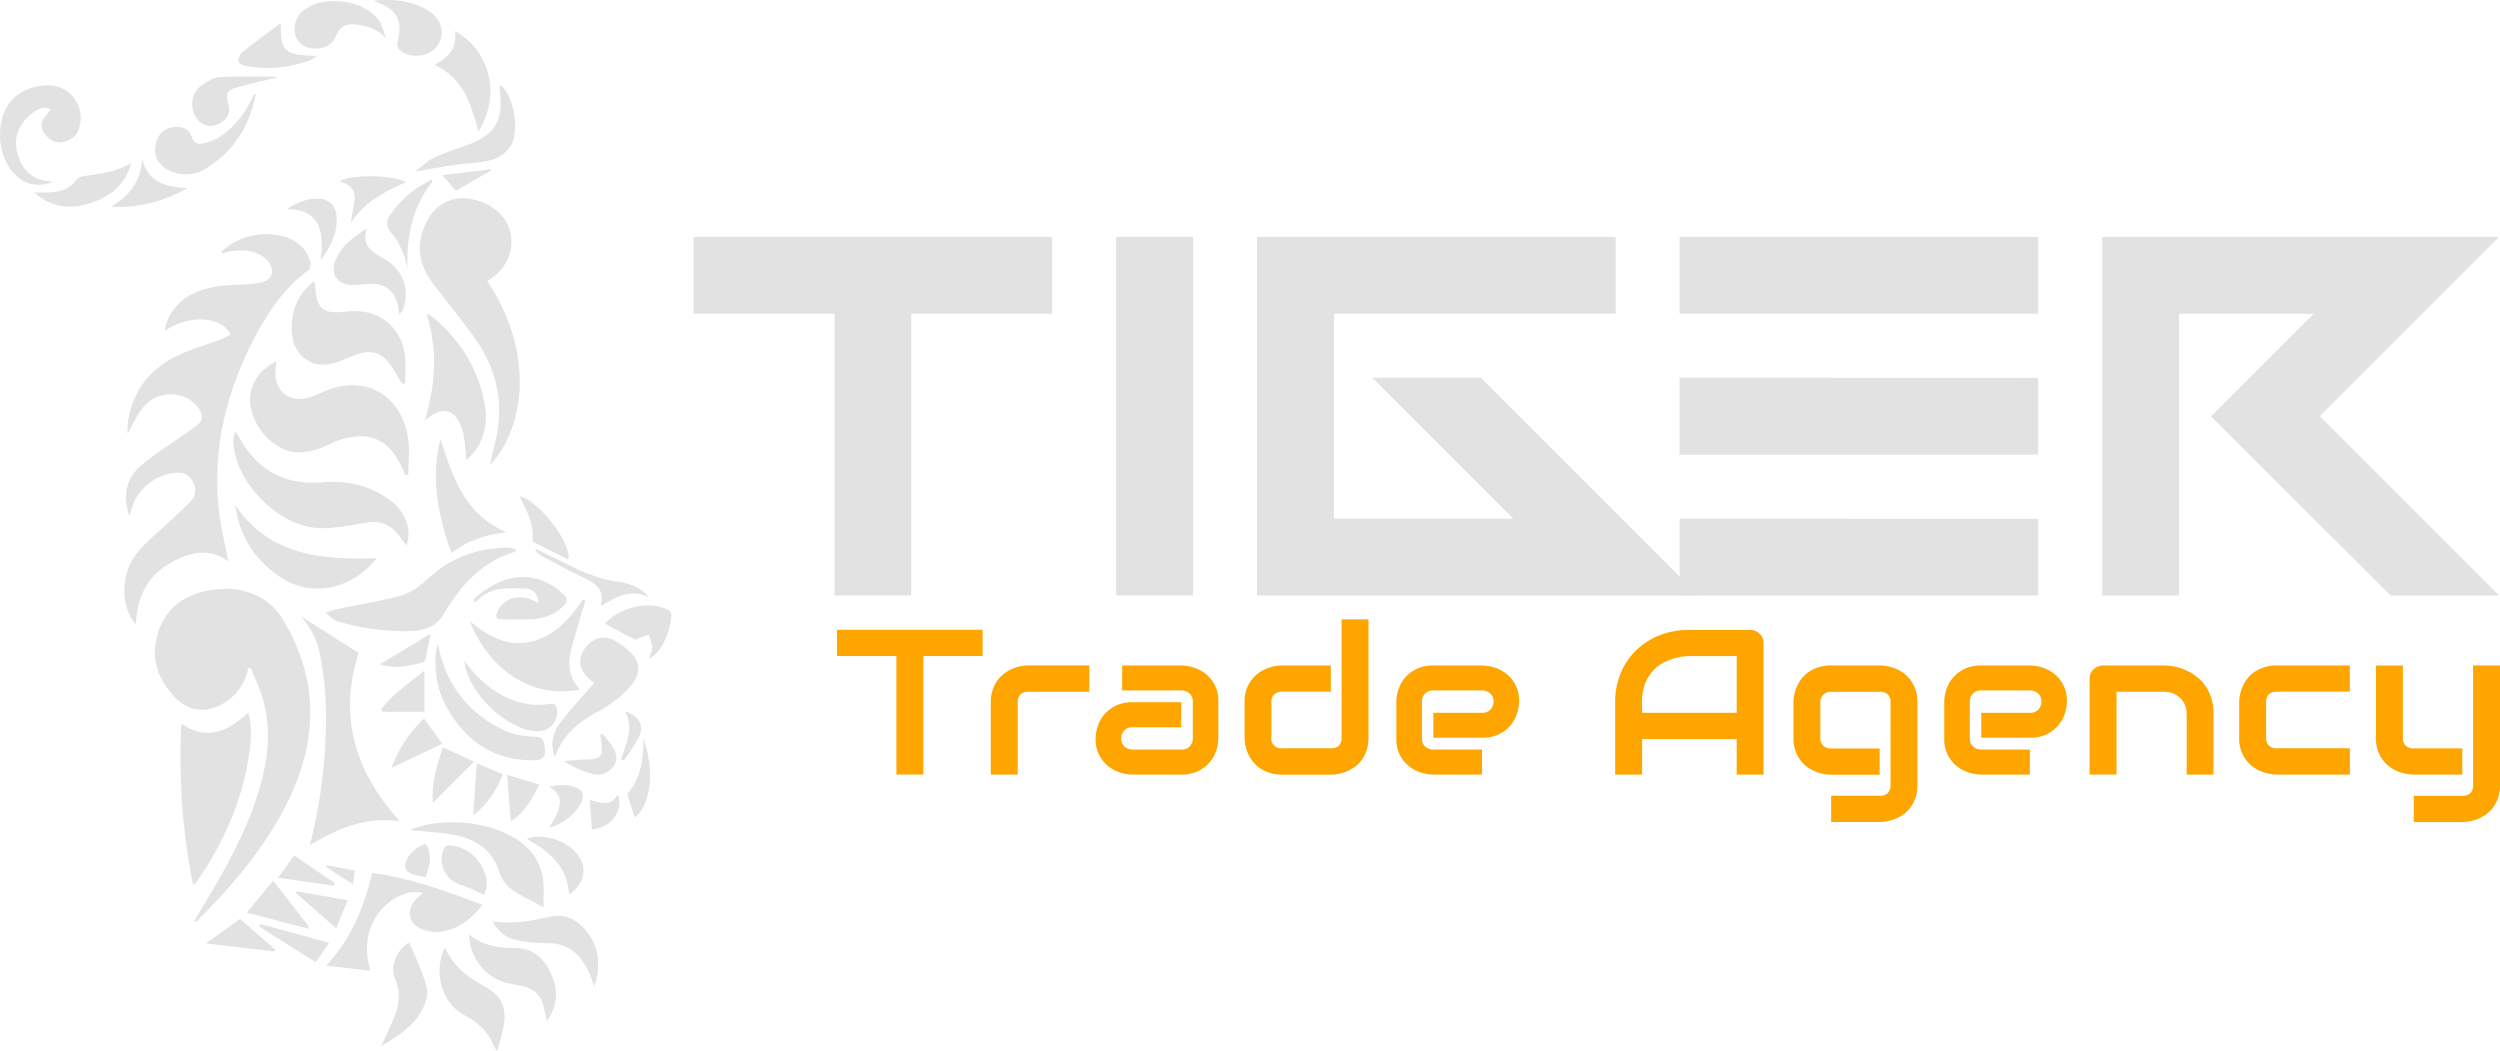 <svg xmlns="http://www.w3.org/2000/svg" viewBox="0 0 1419.19 596.63"><defs><style>.cls-1{fill:orange;}.cls-2{fill:#e2e2e2;}</style></defs><title>logo4</title><g id="COMEX_Font" data-name="COMEX Font"><path class="cls-1" d="M605.5,404H571.83v67.26H556.55V404H522.82v-14.9H605.5Z" transform="translate(-47.69 -31.58)"/><path class="cls-1" d="M666.08,424.25H631.71a6.56,6.56,0,0,0-4.7,1.52,5.86,5.86,0,0,0-1.59,4.44v41.08H610.14V430.21a21.93,21.93,0,0,1,1-6.87,19.45,19.45,0,0,1,2.67-5.36,18.26,18.26,0,0,1,3.85-4,22.35,22.35,0,0,1,4.55-2.66,23.88,23.88,0,0,1,4.82-1.52,23.43,23.43,0,0,1,4.55-.49h34.49Z" transform="translate(-47.69 -31.58)"/><path class="cls-1" d="M739.3,450.78a22.53,22.53,0,0,1-1.12,6.67,19.78,19.78,0,0,1-3.61,6.65,20.06,20.06,0,0,1-6.52,5.13,21.26,21.26,0,0,1-9.78,2.06H690.7a24.15,24.15,0,0,1-6.85-1.09,20.59,20.59,0,0,1-6.82-3.52,19.24,19.24,0,0,1-7.37-15.9,22.79,22.79,0,0,1,1.12-6.7,19.72,19.72,0,0,1,3.61-6.67,20.07,20.07,0,0,1,6.52-5.13,21.25,21.25,0,0,1,9.78-2.06h27.56v14.21H690.7a6.2,6.2,0,0,0-4.82,1.86,6.57,6.57,0,0,0-1.7,4.61,5.59,5.59,0,0,0,2,4.55,7.08,7.08,0,0,0,4.67,1.63h27.44a6.25,6.25,0,0,0,4.82-1.83,6.48,6.48,0,0,0,1.7-4.58v-20.8a6,6,0,0,0-1.85-4.64,6.6,6.6,0,0,0-4.67-1.72H684.71V409.36h33.55a24.22,24.22,0,0,1,6.85,1.09,20.66,20.66,0,0,1,6.82,3.52,19.24,19.24,0,0,1,7.38,15.9Z" transform="translate(-47.69 -31.58)"/><path class="cls-1" d="M824.56,450.38a22.21,22.21,0,0,1-1,6.9,19.93,19.93,0,0,1-2.64,5.39,17.72,17.72,0,0,1-3.82,4,22.45,22.45,0,0,1-4.55,2.66,24.28,24.28,0,0,1-9.43,2H775.55a23.58,23.58,0,0,1-7.05-1,20.38,20.38,0,0,1-5.49-2.61A18.32,18.32,0,0,1,759,464a21.63,21.63,0,0,1-2.73-4.44,22.42,22.42,0,0,1-1.56-4.7,21.67,21.67,0,0,1-.5-4.44V430.21A19.57,19.57,0,0,1,761.66,414a20.59,20.59,0,0,1,7-3.58,25.11,25.11,0,0,1,6.93-1.09h27.56v14.9H775.67a6.47,6.47,0,0,0-4.64,1.52,5.86,5.86,0,0,0-1.59,4.44v20.05a5.46,5.46,0,0,0,6.11,6.13h27.56a6.27,6.27,0,0,0,4.64-1.55,6.09,6.09,0,0,0,1.53-4.47v-67.2h15.28Z" transform="translate(-47.69 -31.58)"/><path class="cls-1" d="M910,429.87a22.53,22.53,0,0,1-1.12,6.67,19.79,19.79,0,0,1-3.61,6.65,20.07,20.07,0,0,1-6.52,5.13,21.25,21.25,0,0,1-9.78,2.06H861.4V436.23H889a6.2,6.2,0,0,0,4.82-1.86,6.57,6.57,0,0,0,1.7-4.61,5.76,5.76,0,0,0-1.91-4.58,6.79,6.79,0,0,0-4.61-1.66H861.4a6.2,6.2,0,0,0-4.82,1.86,6.57,6.57,0,0,0-1.7,4.61v20.8a5.82,5.82,0,0,0,1.91,4.64,7,7,0,0,0,4.73,1.66H889v14.21H861.4a24.15,24.15,0,0,1-6.85-1.09,20.59,20.59,0,0,1-6.82-3.52,19.24,19.24,0,0,1-7.37-15.9V429.87a22.51,22.51,0,0,1,1.12-6.67,19.78,19.78,0,0,1,3.61-6.65,20.05,20.05,0,0,1,6.52-5.13,21.25,21.25,0,0,1,9.78-2.06H889a24.22,24.22,0,0,1,6.85,1.09,20.66,20.66,0,0,1,6.82,3.52,19.24,19.24,0,0,1,7.38,15.9Z" transform="translate(-47.69 -31.58)"/><path class="cls-1" d="M1048.85,471.29h-15.28V451.12H979.87v20.17H964.59V430.21a42.37,42.37,0,0,1,3.17-16.56,38.59,38.59,0,0,1,8.81-13,40.24,40.24,0,0,1,13.34-8.48,45.42,45.42,0,0,1,16.81-3h34.43a7.91,7.91,0,0,1,3,.57,7.6,7.6,0,0,1,2.47,1.6,7.4,7.4,0,0,1,2.23,5.33Zm-69-35.06h53.71V404h-26.85q-.7,0-3,.2a31,31,0,0,0-5.23,1,33.23,33.23,0,0,0-6.26,2.46,21.92,21.92,0,0,0-6.05,4.58,23.36,23.36,0,0,0-4.55,7.3,28.08,28.08,0,0,0-1.79,10.63Z" transform="translate(-47.69 -31.58)"/><path class="cls-1" d="M1136.17,477.24a22.22,22.22,0,0,1-1,6.9,20,20,0,0,1-2.64,5.39,17.74,17.74,0,0,1-3.82,4,22.42,22.42,0,0,1-4.55,2.66,24.28,24.28,0,0,1-9.43,2h-27.56v-14.9h27.56a6.27,6.27,0,0,0,4.64-1.55,6.1,6.1,0,0,0,1.53-4.47v-47a6,6,0,0,0-1.53-4.44,6.34,6.34,0,0,0-4.64-1.52h-27.56a6,6,0,0,0-4.47,1.69,5.87,5.87,0,0,0-1.64,4.27v20.17a6,6,0,0,0,1.59,4.47,6.39,6.39,0,0,0,4.64,1.55h27.44v14.9h-27.56a23.11,23.11,0,0,1-4.58-.49,23.88,23.88,0,0,1-4.79-1.52,22.4,22.4,0,0,1-4.55-2.66,17.68,17.68,0,0,1-3.82-4,19.88,19.88,0,0,1-2.64-5.39,22.18,22.18,0,0,1-1-6.9V430.21a21.44,21.44,0,0,1,.5-4.47,22.5,22.5,0,0,1,1.56-4.67,21.66,21.66,0,0,1,2.73-4.44,17.8,17.8,0,0,1,4.05-3.72,20.94,20.94,0,0,1,5.49-2.58,23.59,23.59,0,0,1,7.05-1h27.56a24.23,24.23,0,0,1,9.43,2,22.38,22.38,0,0,1,4.55,2.66,17.74,17.74,0,0,1,3.82,4,20,20,0,0,1,2.64,5.36,22,22,0,0,1,1,6.88Z" transform="translate(-47.69 -31.58)"/><path class="cls-1" d="M1221,429.87a22.53,22.53,0,0,1-1.12,6.67,19.79,19.79,0,0,1-3.61,6.65,20.07,20.07,0,0,1-6.52,5.13,21.25,21.25,0,0,1-9.78,2.06h-27.56V436.23H1200a6.2,6.2,0,0,0,4.82-1.86,6.57,6.57,0,0,0,1.7-4.61,5.76,5.76,0,0,0-1.91-4.58,6.79,6.79,0,0,0-4.61-1.66h-27.56a6.2,6.2,0,0,0-4.82,1.86,6.57,6.57,0,0,0-1.7,4.61v20.8a5.82,5.82,0,0,0,1.91,4.64,7,7,0,0,0,4.73,1.66H1200v14.21h-27.56a24.15,24.15,0,0,1-6.85-1.09,20.59,20.59,0,0,1-6.82-3.52,19.24,19.24,0,0,1-7.37-15.9V429.87a22.51,22.51,0,0,1,1.12-6.67,19.78,19.78,0,0,1,3.61-6.65,20.05,20.05,0,0,1,6.52-5.13,21.25,21.25,0,0,1,9.78-2.06H1200a24.22,24.22,0,0,1,6.85,1.09,20.66,20.66,0,0,1,6.82,3.52,19.24,19.24,0,0,1,7.38,15.9Z" transform="translate(-47.69 -31.58)"/><path class="cls-1" d="M1304.23,471.29H1289V436.91a12.81,12.81,0,0,0-1-5.24,12,12,0,0,0-6.93-6.53,14.59,14.59,0,0,0-5.14-.89h-26.74v47h-15.28V416.75a7.14,7.14,0,0,1,2.23-5.24,7.93,7.93,0,0,1,5.46-2.15H1276a31.56,31.56,0,0,1,6.08.63,29.6,29.6,0,0,1,6.35,2,30.81,30.81,0,0,1,6,3.55,24.09,24.09,0,0,1,5.05,5.21,25.39,25.39,0,0,1,3.5,7.08,29.46,29.46,0,0,1,1.29,9.05Z" transform="translate(-47.69 -31.58)"/><path class="cls-1" d="M1381.68,471.29h-41.43a25,25,0,0,1-6.93-1.09,20.56,20.56,0,0,1-7-3.58,19.58,19.58,0,0,1-7.49-16.24V430.21a21.44,21.44,0,0,1,.5-4.47,22.5,22.5,0,0,1,1.56-4.67,21.66,21.66,0,0,1,2.73-4.44,17.8,17.8,0,0,1,4.05-3.72,20.94,20.94,0,0,1,5.49-2.58,23.59,23.59,0,0,1,7.05-1h41.43v14.9h-41.43a6.34,6.34,0,0,0-4.55,1.49,6.07,6.07,0,0,0-1.56,4.58v20.05a6,6,0,0,0,1.59,4.47,6.39,6.39,0,0,0,4.64,1.55h41.31Z" transform="translate(-47.69 -31.58)"/><path class="cls-1" d="M1445.49,471.29h-27.56a25.08,25.08,0,0,1-7-1.09,20.9,20.9,0,0,1-7-3.58,19.69,19.69,0,0,1-5.35-6.47,20.61,20.61,0,0,1-2.12-9.77v-41h15.28v41a6,6,0,0,0,1.59,4.47,6.48,6.48,0,0,0,4.7,1.55h27.44Zm21.39,6a22.22,22.22,0,0,1-1,6.9,20,20,0,0,1-2.64,5.39,17.72,17.72,0,0,1-3.82,4,22.45,22.45,0,0,1-4.55,2.66,24,24,0,0,1-4.79,1.52,23.2,23.2,0,0,1-4.58.49h-27.56v-14.9h27.56a6.18,6.18,0,0,0,4.58-1.55,6.09,6.09,0,0,0,1.53-4.47V409.36h15.28Z" transform="translate(-47.69 -31.58)"/><path class="cls-2" d="M521.44,209.68h-80V166.07H645v43.61h-80V369.6H521.44Z" transform="translate(-47.69 -31.58)"/><path class="cls-2" d="M725,369.6H681.35V166.07H725Z" transform="translate(-47.69 -31.58)"/><path class="cls-2" d="M906.69,326l-80-80h61.64L1011.94,369.6H761.31V166.07H964.84v43.61H804.92V326Z" transform="translate(-47.69 -31.58)"/><path class="cls-2" d="M1204.71,166.07v43.61H1001.18V166.07Zm0,80v43.61H1001.18V246Zm0,80V369.6H1001.18V326Z" transform="translate(-47.69 -31.58)"/><path class="cls-2" d="M1284.67,209.68V369.6h-43.61V166.07h225.33L1364.62,267.84,1466.39,369.6h-61.64L1302.84,268l.15-.15,58.15-58.15Z" transform="translate(-47.69 -31.58)"/></g><g id="Layer_3" data-name="Layer 3"><path class="cls-2" d="M121.19,324.63c-3.67-10.4-2.45-20.35,5.52-27.78,6.79-6.32,15-11.12,22.58-16.58,3.53-2.54,7.23-4.88,10.6-7.62,3-2.41,3-5.39.92-8.64C154.4,253.9,139,252.19,130,261.63c-4.45,4.66-6.89,11.22-9.88,16.3a47.16,47.16,0,0,1,9.79-30c6-7.78,14.12-12.8,23.06-16.45,6.28-2.56,12.8-4.54,19.17-6.9,2.23-.83,4.33-2,6.49-3-5.08-10.61-24.08-11.52-37.19-2.23,0-6.33,5.53-14.81,12.5-19.22s15-6,23.1-6.59c5.81-.44,11.69-.4,17.43-1.27,2.57-.39,6.11-1.91,7-3.92,1.62-3.51,0-7.37-3.11-10-6.15-5.09-13.33-5.23-20.73-3.91-1.23.22-2.42.63-3.63,1l-.67-1.07c2.78-2,5.37-4.31,8.39-5.79a37.42,37.42,0,0,1,26-3c7.9,1.95,13.76,6.5,16.09,14.57.42,1.45-.1,4.11-1.16,4.9-13.93,10.31-23.26,24.29-31,39.32-15.63,30.27-23.44,62.35-19.75,96.56,1.07,9.89,3.59,19.62,5.45,29.48-10.57-8.13-21.59-5.41-32.16.32-12.11,6.56-18.58,17.18-20,30.89-.13,1.28-.2,2.57-.33,3.86,0,.09-.22.15-.33.23-8.54-9.8-8.51-28.7,1.06-40.36,5.49-6.69,12.45-12.17,18.77-18.17,3.75-3.56,7.73-6.89,11.24-10.66a9.42,9.42,0,0,0,1.22-12.1c-2.51-4.12-6.55-5-11-4.36A29.68,29.68,0,0,0,122,321.43C121.69,322.49,121.45,323.57,121.19,324.63Z" transform="translate(-47.69 -31.58)"/><path class="cls-2" d="M157.59,555c2.08-3.51,3.82-6.49,5.61-9.45,11.4-18.84,22.24-38,29.42-58.91,6.56-19.15,10-38.59,4.19-58.56-1.73-6-4.51-11.64-6.81-17.45l-1.25.15c-.27.93-.54,1.86-.82,2.79a29.1,29.1,0,0,1-16.36,18.8c-8.46,3.89-17.09,2.43-23.73-4.13C137.52,418,133,405.81,137.19,391.53,141.26,377.7,151,369.86,165.12,367c11.44-2.31,22.4-1.44,32.23,4.91A35.55,35.55,0,0,1,208,382.85c20.75,33.87,20.29,68.61,3.13,103.64-12.77,26.06-31.44,47.72-51.79,68.07C159.17,554.73,158.79,554.7,157.59,555Z" transform="translate(-47.69 -31.58)"/><path class="cls-2" d="M324.25,191.05c29.86,44.84,18.4,87.76,1.41,104.59,1.49-6.4,3.33-12.71,4.4-19.16,3.32-19.91-1.84-37.9-13.54-54-7.59-10.46-15.9-20.41-23.61-30.78-8.35-11.23-9.14-23.21-2.34-35.49a22.65,22.65,0,0,1,23.59-11.82c12.06,1.89,20.94,9.21,23.26,19.14,2.26,9.7-1.88,19.88-10.49,25.77C326.14,189.85,325.32,190.36,324.25,191.05Z" transform="translate(-47.69 -31.58)"/><path class="cls-2" d="M204.49,236.67c-.18,2-.29,3.19-.4,4.41-1.07,12.72,8.06,19.9,20.2,15.83a52.67,52.67,0,0,0,5.81-2.4c23.26-11,45.12.07,49.2,25.53,1.09,6.83.17,14,.17,21l-1.48.34c-.71-1.46-1.44-2.92-2.11-4.4-7.18-15.86-18.49-21-35.09-15.73-4.9,1.57-9.41,4.5-14.37,5.73-4.51,1.12-9.71,2-14,.85-14.45-3.89-25.11-20.64-22.31-33.84C191.78,246,196.91,240.76,204.49,236.67Z" transform="translate(-47.69 -31.58)"/><path class="cls-2" d="M218.46,381.35l32.82,20.88c-11.34,35.39-2.63,67,23.45,95.59C255,495,239.17,502,223.49,511.47a286.9,286.9,0,0,0,9.2-77.37,185.51,185.51,0,0,0-2.55-26.52C228.14,395,225.27,389.56,218.46,381.35Z" transform="translate(-47.69 -31.58)"/><path class="cls-2" d="M157.25,533.86a371.33,371.33,0,0,1-6.57-91.47c15.16,10.34,26.65,3.72,37.95-6.15,2.27,8,1.58,15.86.46,23.59-3.86,26.8-14.79,50.73-30.08,72.84C158.77,533,158.28,533.18,157.25,533.86Z" transform="translate(-47.69 -31.58)"/><path class="cls-2" d="M278.44,341.2c-1.77-2.31-3.33-4.51-5.05-6.58-4.5-5.42-10.07-7.53-17.22-6.4-9.06,1.44-18.25,3.44-27.32,3.15-22.87-.74-47.71-26.11-48.64-48.54a12.89,12.89,0,0,1,1-6.15,24,24,0,0,1,2,2.68c10.3,19.08,26,27.89,47.85,26,13.76-1.19,26.76,1.8,38.06,10.2C278,322.15,281.64,332.34,278.44,341.2Z" transform="translate(-47.69 -31.58)"/><path class="cls-2" d="M275.89,249.45c-1.69-2.87-3.3-5.78-5.08-8.59-6-9.49-12.38-11.52-22.64-7.34a109.85,109.85,0,0,1-10.85,4.2c-12.17,3.5-22.61-3.71-23.82-16.31a34.52,34.52,0,0,1,5-22.33c1.79-2.82,4.52-5,6.83-7.53l1.15.73c.22,2.35.29,4.73.68,7,1.11,6.69,4.51,9.6,11.21,9.56,2.74,0,5.49-.35,8.23-.55,16.7-1.21,29.51,9.49,31.06,26.24.45,4.85.07,9.77.07,14.66Z" transform="translate(-47.69 -31.58)"/><path class="cls-2" d="M340.71,343.56c-.38.77-.46,1.21-.65,1.27-18.63,5.5-30.68,18.83-40.11,34.73-4.41,7.44-10.5,9.9-18.36,10.23a130.85,130.85,0,0,1-40.77-5.08,12,12,0,0,1-3.61-1.37,49.7,49.7,0,0,1-4.43-3.85,35.53,35.53,0,0,1,5.11-1.89c12-2.49,24.12-4.49,36-7.44,7.1-1.77,12.73-6.42,18.3-11.4,12.24-10.94,27.08-16.08,43.51-16.34C337.33,342.4,339,343.15,340.71,343.56Z" transform="translate(-47.69 -31.58)"/><path class="cls-2" d="M257.94,582.68l-25-2.94c14.4-15.65,21.43-33.39,26.05-52.68,21.9,3.06,42,10.39,62.59,18.2-6.68,8.35-14.25,14.3-24.65,15.33a21.81,21.81,0,0,1-9.88-1.64c-7.29-2.93-8.84-10.17-3.76-16.16a55.35,55.35,0,0,1,4.54-4.29c-8.86-2.29-20.13,3.42-26.41,13.14C255.33,561.08,254.7,571.22,257.94,582.68Z" transform="translate(-47.69 -31.58)"/><path class="cls-2" d="M312.52,292.82c-.56-5.26-.84-9.55-1.53-13.79a26.72,26.72,0,0,0-2.2-6.89c-3.64-7.84-9.21-9.29-16.46-4.46-.79.53-1.56,1.08-3.51,2.43,6.34-20.49,7.32-40,1-60.5a33.58,33.58,0,0,1,3.94,2.35c15.61,13.23,25.86,29.67,29.19,50,1.49,9.07,0,17.77-5.47,25.43A69.12,69.12,0,0,1,312.52,292.82Z" transform="translate(-47.69 -31.58)"/><path class="cls-2" d="M380,372.54c-2.23,7.54-4.42,15.08-6.7,22.6-3,9.76-4.4,19.33,3.5,27.87-27.24,5.46-51.49-11.21-62.4-38.74,10.86,8.82,21.77,14.93,35.46,11.39,13.21-3.41,21.47-13,28.73-23.85Z" transform="translate(-47.69 -31.58)"/><path class="cls-2" d="M362.71,461.37c-3-7.56-1-14.31,3.51-20.11,5.81-7.5,12.28-14.49,18.68-21.94-.76-.66-1.85-1.55-2.88-2.49-5.5-5-6.45-10.6-2.8-16.44s10.34-8.58,16.32-5.66a37.6,37.6,0,0,1,11.39,8.65c4,4.54,4.11,10.3.54,15.27a52,52,0,0,1-9.35,9.7A71.21,71.21,0,0,1,386.39,436C375.61,441.75,366.89,449.24,362.71,461.37Z" transform="translate(-47.69 -31.58)"/><path class="cls-2" d="M76.39,93.78c-3.42-2.34-6.61-.48-9.64,1.61-8.06,5.55-11.5,13.89-9.34,22.67,2.61,10.6,9.32,16.29,20.48,16.67-6.94,2.8-13.46,2.43-19.49-2.13-9.24-7-13.16-22.1-9.14-35C52.6,86.9,61.81,80.48,74.5,80c13.54-.49,23,13.63,17.41,26.13-1.91,4.31-7.92,7.17-12.6,6-4.47-1.11-8.8-6.38-7.85-10.84C72,98.7,74.53,96.5,76.39,93.78Z" transform="translate(-47.69 -31.58)"/><path class="cls-2" d="M261.65,348.43c-12.35,15.74-35.16,24-55.25,10.48-14.37-9.68-22.76-23.34-25.24-40.66C200.9,347.32,230.66,349.42,261.65,348.43Z" transform="translate(-47.69 -31.58)"/><path class="cls-2" d="M281.46,502.14c3.78-1,7.51-2.38,11.35-2.9,15.4-2.06,30.35-.53,44.38,6.64,12.66,6.47,19.46,16.62,19.07,31.15-.08,3.16,0,6.33,0,9.56-6.58-3.59-13-6.42-18.53-10.38a18.9,18.9,0,0,1-6.45-9.36c-3.92-12.75-13.31-18.79-25.36-21.22-7.86-1.59-16-1.84-24-2.69Z" transform="translate(-47.69 -31.58)"/><path class="cls-2" d="M296.33,397.16c4.42,23.2,17.21,39.34,37.73,49.08,5.2,2.47,11.49,3.37,17.33,3.57,5.66.19,5.21,4,5.6,7.15.46,3.69-1.2,6.11-5.49,6.2-23.1.45-39.36-10.55-50.26-30.2-5.56-10-7.26-21-6-32.36A20,20,0,0,1,296.33,397.16Z" transform="translate(-47.69 -31.58)"/><path class="cls-2" d="M313.89,562c8.15,6.62,16.94,7.76,26.18,7.74,10.09,0,16.42,5.85,20.41,14.57,4.1,9,4.08,17.72-2.31,27.05-.69-3.11-1.23-5.3-1.66-7.52q-2-10.41-12.42-12.55c-2.37-.49-4.74-1-7.13-1.42C324.1,587.47,314.65,576.5,313.89,562Z" transform="translate(-47.69 -31.58)"/><path class="cls-2" d="M304,345.63c-7.78-21.52-11.77-42.52-6.33-64.74,7.17,21.46,13.77,43,37.61,52.78C324.06,335.09,313.57,337.89,304,345.63Z" transform="translate(-47.69 -31.58)"/><path class="cls-2" d="M330,628.21a13.55,13.55,0,0,1-1.79-2.3c-3.1-8.55-9.19-14-17.16-18.19C298.41,601,293.52,583,300.28,569.43c4.64,10.6,13,17,22.74,22.26,9.23,5,12.38,11.94,10.58,22.27C332.81,618.49,331.37,622.91,330,628.21Z" transform="translate(-47.69 -31.58)"/><path class="cls-2" d="M192.93,84.88c-3.76,18.67-13,33.36-29.43,43-7.45,4.37-17.85,3.15-23.65-2.1-4.18-3.79-5-8.4-3.39-13.68a11.16,11.16,0,0,1,10.16-8.38c4.61-.5,8.58,1.05,10,5.72,1,3.33,3.28,4.15,5.8,3.63a28.55,28.55,0,0,0,9.81-3.61c8-5.23,13.79-12.56,18.09-21.07.51-1,.94-2,1.48-3C191.93,85.15,192.35,85.11,192.93,84.88Z" transform="translate(-47.69 -31.58)"/><path class="cls-2" d="M327.24,554.6c11.23,1.75,21.92-.23,32.46-2.59,8.13-1.82,14.36.94,19.53,6.6,8.73,9.55,9.78,20.78,5.83,33-.82-2.31-1.51-4.68-2.49-6.92-4.84-11.14-12.29-18.18-25.51-17.7a68.2,68.2,0,0,1-17.66-2.17C334,563.51,330.05,559.61,327.24,554.6Z" transform="translate(-47.69 -31.58)"/><path class="cls-2" d="M256,161.3c-3.22,9.69,2.78,13.38,9.43,17,10.66,5.87,14.89,16.61,11.38,27.94a7.65,7.65,0,0,1-2.59,3.89,41.9,41.9,0,0,0-.89-6.43c-2.24-7.6-8.06-11.5-16.11-11-3.54.21-7.11.89-10.62.64-7.34-.53-11.14-6.06-8.8-12.9C240.85,171.61,247.9,166.35,256,161.3Z" transform="translate(-47.69 -31.58)"/><path class="cls-2" d="M266.74,53.06c-5.07-5-10.87-7.06-17.28-7.62-5.08-.45-9,1-11,6.47-2,5.29-6.71,7.34-12.1,7.22-4.8-.1-8.87-2-10.76-6.87-1.81-4.67-.16-10.65,3.71-14.19,11-10,36.13-6.81,43.92,5.82C264.9,46.63,265.59,50,266.74,53.06Z" transform="translate(-47.69 -31.58)"/><path class="cls-2" d="M319.2,106.29c-5.29-21.81-11.54-31.4-24.78-37.86,7.81-4.13,13-9.72,11.56-19.22C323.53,58.59,333.62,83.1,319.2,106.29Z" transform="translate(-47.69 -31.58)"/><path class="cls-2" d="M331.2,80.32c.67.07,1.08,0,1.27.16,7.12,6.45,10.12,25.45,5.29,33.59-3.53,5.95-9.3,8.37-15.71,9.35-5.58.86-11.27,1-16.86,1.84-6.79,1-13.53,2.29-21.86,3.74,4.22-3.18,7.23-6.31,10.91-8,6.26-2.93,12.93-5,19.45-7.39,14.55-5.29,19.62-13.48,17.94-29C331.47,83.16,331.34,81.78,331.2,80.32Z" transform="translate(-47.69 -31.58)"/><path class="cls-2" d="M280,566.48c2.89,6.9,6,13.55,8.42,20.45,1.23,3.5,2.39,7.75,1.52,11.13-3.44,13.2-13.72,20.3-25.81,27.23,3-6.6,5.64-11.87,7.79-17.34,2.67-6.82,3.11-13.6,0-20.69S273,570.67,280,566.48Z" transform="translate(-47.69 -31.58)"/><path class="cls-2" d="M353.26,373.81c.1-4.61-2.79-8.09-7.59-8.14-9.6-.11-19.6-1.17-27.17,6.94-.34.37-1,.41-2.23.85.45-1.19.5-1.88.87-2.21,15.22-13.36,33.77-17.88,50.71-2.07,2.36,2.2,2,4.15-.06,6.19A26.45,26.45,0,0,1,350.4,383c-5.79.4-11.63.08-17.45.19-3.61.07-4.19-1.5-2.85-4.53,3.12-7,11.63-10,19.29-6.7C350.67,372.47,351.9,373.14,353.26,373.81Z" transform="translate(-47.69 -31.58)"/><path class="cls-2" d="M259.8,32c10.62-1.26,20.8-.07,30.15,5.08,7.58,4.17,10.44,12.22,7,18.81s-12,9.22-19.36,6c-3.37-1.47-5-3.63-4-7.62,2.83-11.41-1.09-18-12.66-21.67A7.33,7.33,0,0,1,259.8,32Z" transform="translate(-47.69 -31.58)"/><path class="cls-2" d="M311.4,406.77c6.92,9.57,14.49,16.42,24.1,20.83,7.68,3.52,15.72,5,24.07,3.57,3.24-.55,4,.93,4.35,3.49a10.78,10.78,0,0,1-10.45,12C336.92,447.23,312.67,424.95,311.4,406.77Z" transform="translate(-47.69 -31.58)"/><path class="cls-2" d="M204.73,75.61c-6.82,1.67-13.67,3.19-20.44,5-6.31,1.73-9.47,2.39-6.87,10.59,1.58,5-2.06,9.76-7.33,11.43-4.65,1.47-9.28-.65-11.67-5.35C155.27,91.12,156.55,84,162.17,80c2.94-2.12,6.53-4.43,9.93-4.62,10.82-.59,21.69-.22,32.54-.22Z" transform="translate(-47.69 -31.58)"/><path class="cls-2" d="M391.08,385.63c7.71-9,24.38-13.14,35.3-8.18,1,.46,2.36,1.64,2.39,2.53.27,6.55-4.43,22.24-12.71,25.3.71-2.29,1.89-4.38,1.84-6.45-.05-2.32-1.21-4.63-1.89-6.94-2.11.74-4.24,1.43-6.33,2.24a2.45,2.45,0,0,0-.94.79Z" transform="translate(-47.69 -31.58)"/><path class="cls-2" d="M122.08,124.16c-3,11.74-11.16,18.56-22,22.34-11.48,4-22.49,3.45-33-5.66H73c7,0,13.57-.83,18.06-7.27a6.51,6.51,0,0,1,4.09-2C104.37,130.15,113.72,129.33,122.08,124.16Z" transform="translate(-47.69 -31.58)"/><path class="cls-2" d="M207.1,44.71c-.23,16.19,2.07,18.19,20.61,18.67A35,35,0,0,1,223.07,66a68.76,68.76,0,0,1-35.37,3.13c-1.74-.31-4.45-1.56-4.64-2.72a6.75,6.75,0,0,1,2.3-5.31C192.14,55.65,199.2,50.6,207.1,44.71Z" transform="translate(-47.69 -31.58)"/><path class="cls-2" d="M322.43,539.47c-4.38-1.88-8.5-4.15-12.91-5.44-9-2.61-13.81-12.73-9.56-21.05a3.31,3.31,0,0,1,2.45-1.65c7.22.74,13.27,3.68,17.41,9.92C324.45,528.24,325.1,534.37,322.43,539.47Z" transform="translate(-47.69 -31.58)"/><path class="cls-2" d="M293.37,134.4C281.67,149,278.46,166,279,184.15c-.73-2.83-1.1-5.82-2.27-8.44-1.77-3.95-3.45-8.29-6.38-11.27-3.85-3.91-3.5-7.64-.95-11.2A67,67,0,0,1,280.1,141.5c3.68-3.16,8.17-5.37,12.31-8Z" transform="translate(-47.69 -31.58)"/><path class="cls-2" d="M202.77,531.51l20.24,26-.36,1.31-34.85-9.16Z" transform="translate(-47.69 -31.58)"/><path class="cls-2" d="M128.38,121.8c3.2,13.35,13.15,16,25.91,16.55-14.47,7.93-28.43,11.38-43.82,10.62C121.2,142.93,127.66,134.33,128.38,121.8Z" transform="translate(-47.69 -31.58)"/><path class="cls-2" d="M370.76,539.4c-.9-16.18-11.57-24.61-24.05-31.67,10.22-4,26.21,2.24,30.74,12C380.8,526.87,378.31,534,370.76,539.4Z" transform="translate(-47.69 -31.58)"/><path class="cls-2" d="M370.4,349.16c-6.53-3.21-13-6.37-19.44-9.61A2,2,0,0,1,350,338c.84-9-3.36-16.59-7.16-24.26,0-.08.12-.25.19-.38C354.06,316.44,372.05,339.77,370.4,349.16Z" transform="translate(-47.69 -31.58)"/><path class="cls-2" d="M293.37,487.37c-.78-10.73,2.24-21.1,5.68-31.6L316.73,464Z" transform="translate(-47.69 -31.58)"/><path class="cls-2" d="M247.1,157.77c.16-9.48,7.2-19.68-6.84-23.21,6.48-4.05,29.91-3.94,37.84.42C266.32,140.36,255,145.82,247.1,157.77Z" transform="translate(-47.69 -31.58)"/><path class="cls-2" d="M229.67,179.35c3-19.47-3.09-29.31-19.08-29,5.95-3.89,11.64-6.31,18.1-6,6.06.26,9.73,4.14,10.11,10.35C239.4,164.24,235.08,172,229.67,179.35Z" transform="translate(-47.69 -31.58)"/><path class="cls-2" d="M288.61,412.2v23.47H264.92l-.76-1.58C270.56,425.37,279.8,419.73,288.61,412.2Z" transform="translate(-47.69 -31.58)"/><path class="cls-2" d="M184,553.22l19.81,17.38-.38,1.06-38.9-4.53Z" transform="translate(-47.69 -31.58)"/><path class="cls-2" d="M288.46,439.46l10.24,14.37L270,467.47A70.86,70.86,0,0,1,288.46,439.46Z" transform="translate(-47.69 -31.58)"/><path class="cls-2" d="M352.14,343.33c6.17,3,12.37,6,18.51,9,8.86,4.44,17.92,8.07,27.87,9.53,6.2.91,12.35,2.67,17.58,8.71-10.76-5.12-18.68,0-27.4,5.1,2.88-10.91-4.73-13.72-11.75-17.16-7.25-3.56-14.38-7.37-21.5-11.18a28.46,28.46,0,0,1-3.93-3.06Z" transform="translate(-47.69 -31.58)"/><path class="cls-2" d="M195.44,556.36c.88.15,1.77.23,2.62.47,11.81,3.24,23.61,6.5,36.43,10l-7.49,11-32.25-20.28Z" transform="translate(-47.69 -31.58)"/><path class="cls-2" d="M337.64,497.8l-2-26.28,18.3,5.41C349.54,485,345.88,492.75,337.64,497.8Z" transform="translate(-47.69 -31.58)"/><path class="cls-2" d="M318.34,464.94l14.83,6.16c-3.62,9.15-8.67,16.94-16.86,23.4Z" transform="translate(-47.69 -31.58)"/><path class="cls-2" d="M389.64,448.08a77.9,77.9,0,0,1,5.78,7.37c2.2,3.58,3.36,7.61.45,11.33a11.24,11.24,0,0,1-12.65,3.93,64.06,64.06,0,0,1-15.68-7.08c3.21-.26,6.41-.55,9.62-.78,1.94-.13,3.89-.08,5.82-.25,5.41-.5,6.68-2,6.31-7.52-.14-2.07-.55-4.13-.84-6.19Z" transform="translate(-47.69 -31.58)"/><path class="cls-2" d="M407.92,495.53l-4.13-13.27c7.23-8.15,9.52-19.39,9.07-31.48C419.51,468.1,417.28,489.2,407.92,495.53Z" transform="translate(-47.69 -31.58)"/><path class="cls-2" d="M238.46,558.54l-22.9-20.13.58-.87,28.94,5.12Z" transform="translate(-47.69 -31.58)"/><path class="cls-2" d="M359.46,501.3c8.07-12.53,8.17-18.07-.09-23.13,5.7-1,10.66-1.7,15.55.54,2.75,1.26,4.36,3.23,3.47,6.55C376.69,491.64,366.75,500.26,359.46,501.3Z" transform="translate(-47.69 -31.58)"/><path class="cls-2" d="M237.44,534.43l-31.84-4.57,9.07-12.66,23,15.65Z" transform="translate(-47.69 -31.58)"/><path class="cls-2" d="M263.32,408.69l28.77-17.32c-.87,4.46-1.79,9.3-2.81,14.12-.15.7-.66,1.7-1.22,1.88C280.1,409.9,272.06,411.48,263.32,408.69Z" transform="translate(-47.69 -31.58)"/><path class="cls-2" d="M398.48,482.64c3.47,9.54-4.51,19.29-14.76,19.7l-1.21-16.64C387.92,487,394,490.16,398.48,482.64Z" transform="translate(-47.69 -31.58)"/><path class="cls-2" d="M289.34,529.59c-2.07-.43-3.49-.68-4.89-1-6.85-1.65-8.61-4.75-4.87-10.81,1.91-3.08,5.51-5.59,8.91-7.08,1.75-.77,4.05,6.71,3,11.15C290.9,524.31,290.13,526.75,289.34,529.59Z" transform="translate(-47.69 -31.58)"/><path class="cls-2" d="M306.55,139.85l-7.8-8.84,27.44-3.27.47.48Z" transform="translate(-47.69 -31.58)"/><path class="cls-2" d="M400.3,462.54c2.54-8.8,7.63-17.33,2.22-27.24,8.34,3,11,8.33,7.73,14.83-2.36,4.62-5.55,8.8-8.37,13.18Z" transform="translate(-47.69 -31.58)"/><path class="cls-2" d="M248.1,533.58l-15.24-9.83.3-1,16,3Z" transform="translate(-47.69 -31.58)"/></g></svg>